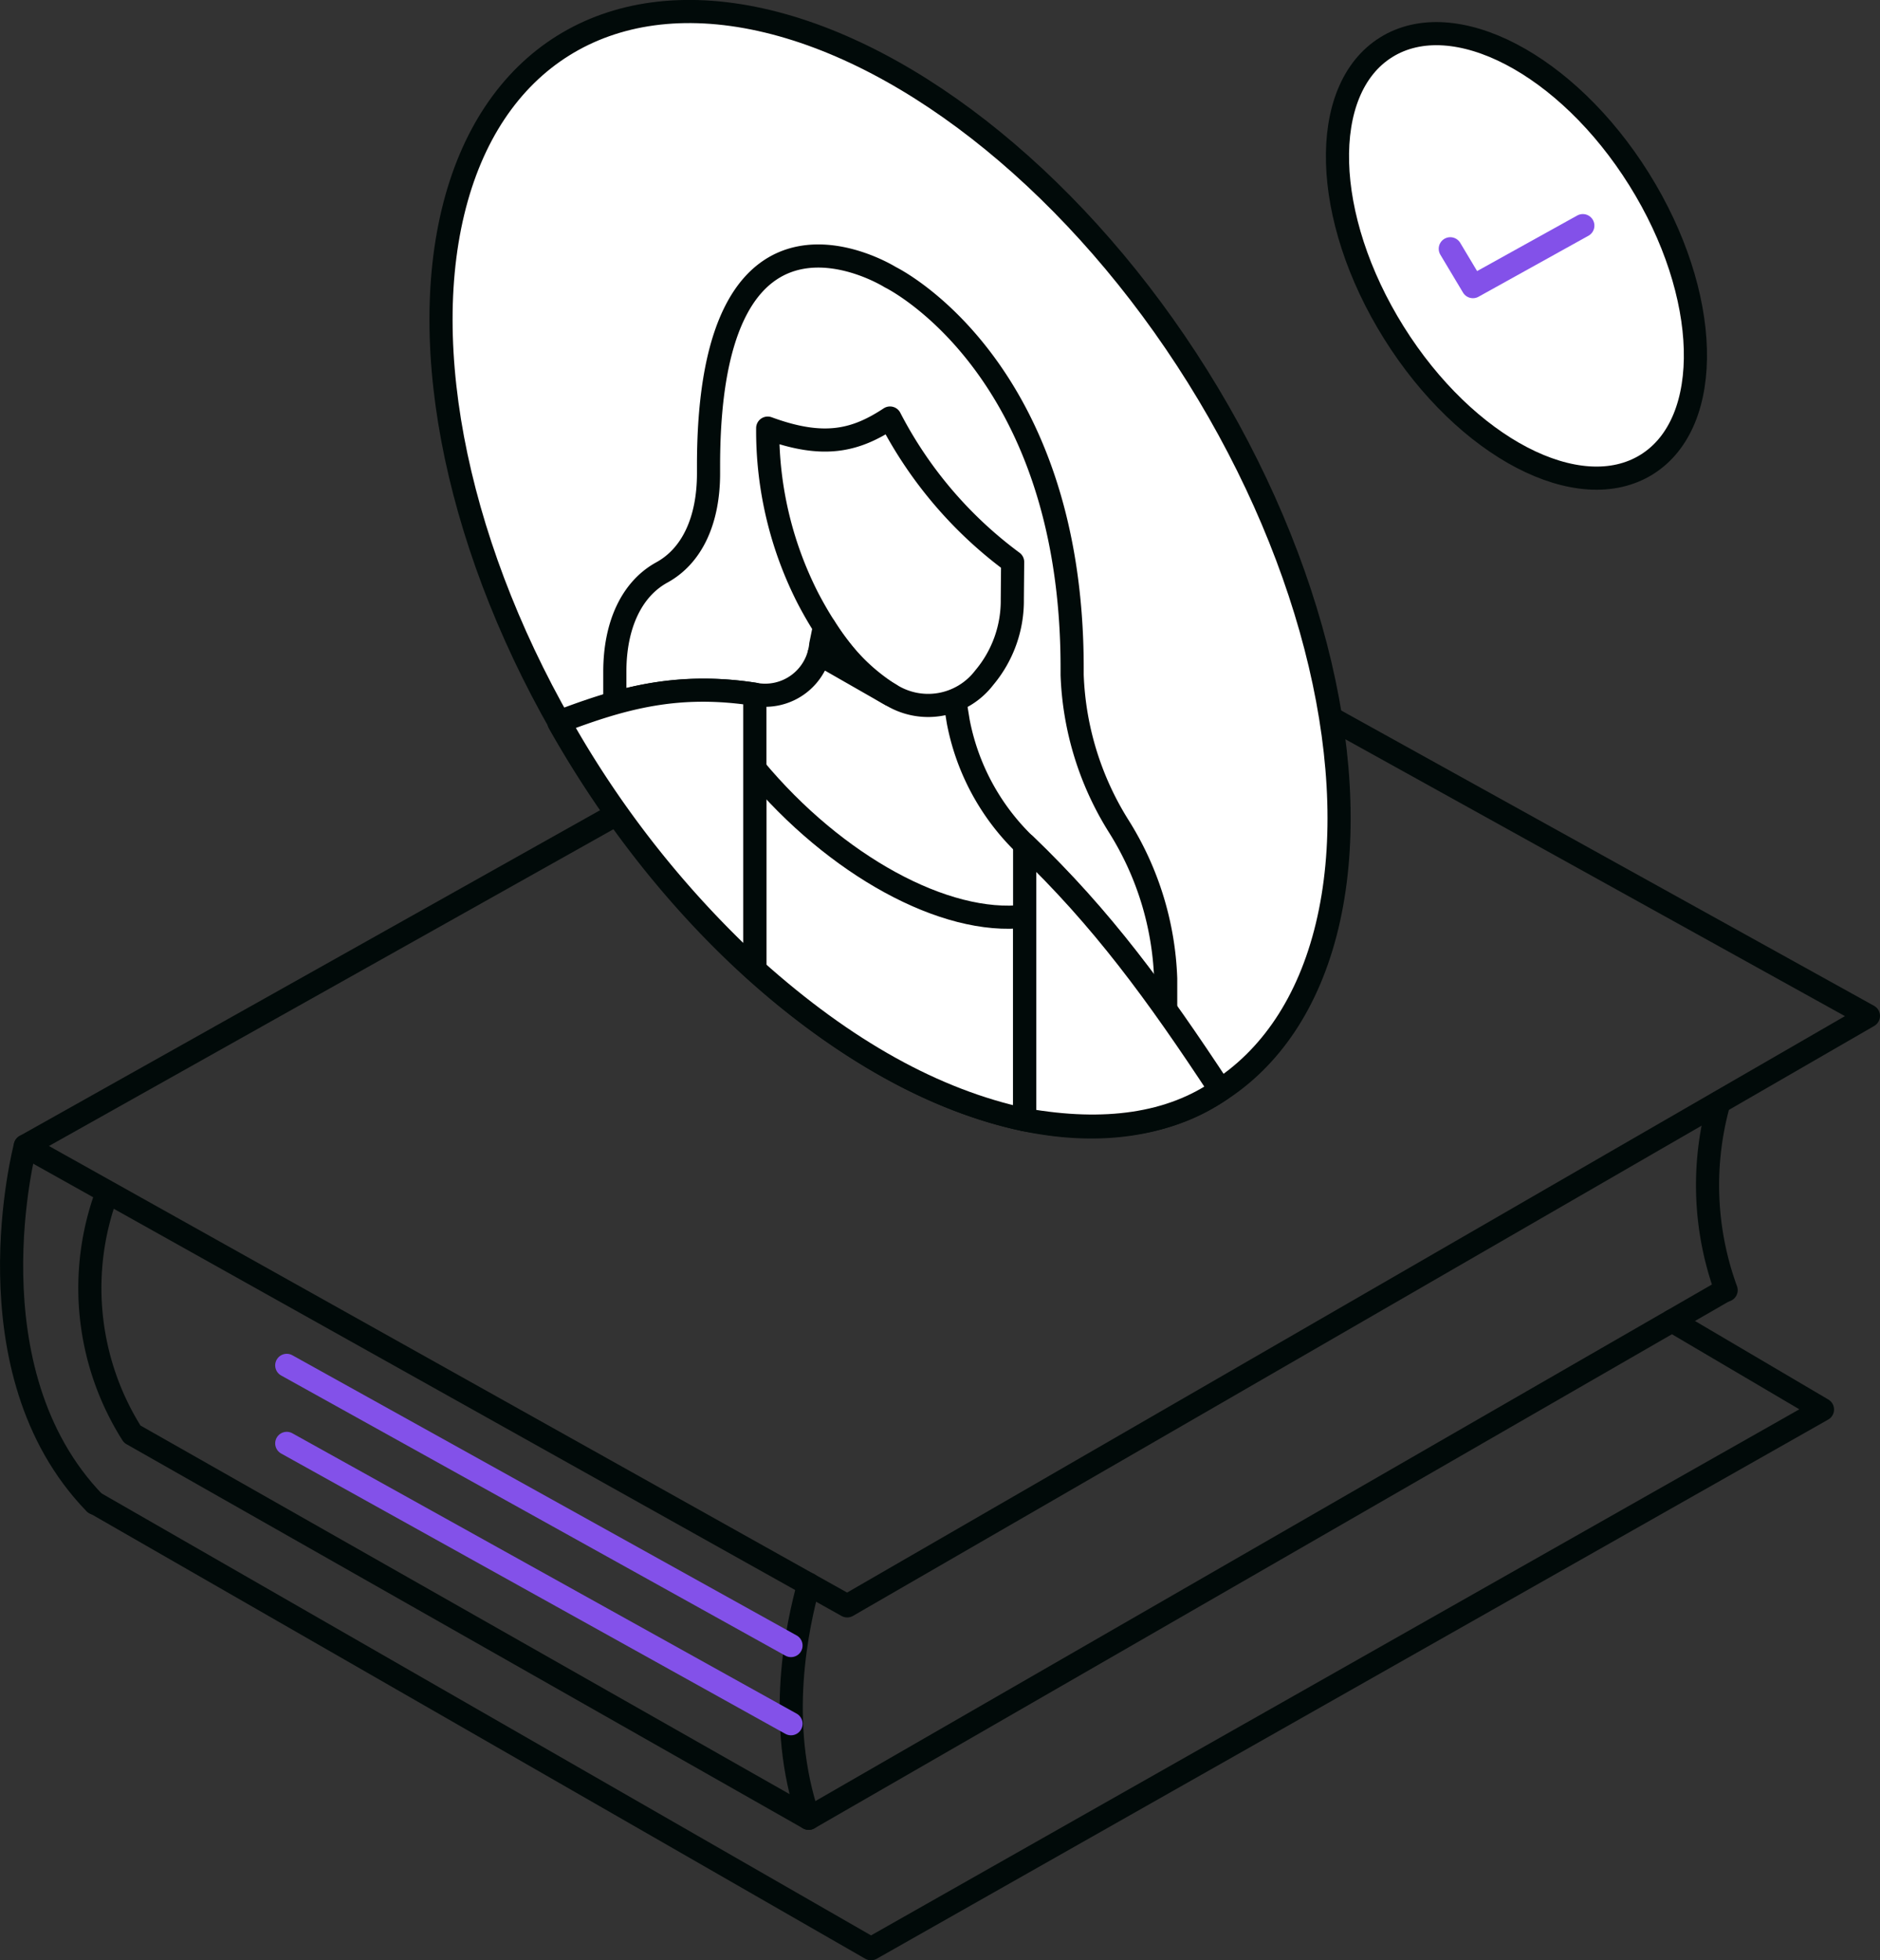 <svg xmlns="http://www.w3.org/2000/svg" viewBox="0 0 113.75 118.59"><rect x="0" y="0" width="113.75" height="118.59" fill="#333333" stroke="none"/><defs><style>.cls-1,.cls-2,.cls-5{fill:none;}.cls-1,.cls-3,.cls-4,.cls-5,.cls-6{stroke:#010a09;}.cls-1,.cls-2,.cls-3{stroke-linecap:round;}.cls-1,.cls-2,.cls-3,.cls-4,.cls-5,.cls-6{stroke-linejoin:round;stroke-width:1.4px;}.cls-2{stroke:#8351e9;}.cls-3,.cls-4{fill:#fff;}.cls-6{fill:#010a09;}</style></defs><g id="Layer_2" data-name="Layer 2"><g id="Icons"><polygon class="cls-1" points="113.05 61.46 64 34.28 1.53 69.33 51.26 97.15 113.05 61.46"/><polyline class="cls-1" points="5.76 90.93 52.7 117.89 110.27 85.27 101.17 79.91"/><path class="cls-1" d="M1.53,69.33s-3.6,13.56,4.21,21.61"/><path class="cls-1" d="M104.39,78.05,48.93,110,8,86.76A16.51,16.51,0,0,1,6.48,72.15"/><path class="cls-1" d="M48.93,95.84c-.67,2.46-2,8.34,0,14.16"/><path class="cls-1" d="M104,66.71a18.52,18.52,0,0,0,.44,11.34"/><line class="cls-2" x1="17.35" y1="82.6" x2="47.86" y2="99.55"/><line class="cls-2" x1="47.86" y1="104.28" x2="17.35" y2="87.32"/><ellipse class="cls-3" cx="91.76" cy="15.49" rx="8.75" ry="14.88" transform="translate(5.74 51) rotate(-32.02)"/><polyline class="cls-2" points="87.75 15.05 89.12 17.34 95.77 13.65"/><ellipse class="cls-4" cx="53.85" cy="34.43" rx="21.95" ry="37.33" transform="translate(-10.06 33.78) rotate(-32.02)"/><path class="cls-4" d="M70.53,61.07V59.2A18.51,18.51,0,0,0,67.7,50h0a18.44,18.44,0,0,1-2.83-9.17V40.4c0-18.31-11-23.63-11-23.63s-11-6.92-11,11.39v.48c0,2.85-1,5-2.84,6h0c-1.81,1-2.83,3.17-2.83,6v1.86Z"/><path class="cls-4" d="M49.88,37.92,49.66,39a3.38,3.38,0,0,1-4,3h0a19.27,19.27,0,0,0-9.2.77l-2.64.95c10.94,19.41,29.68,29.17,40,22.22l-2.64-3.87a70.59,70.59,0,0,0-9.2-11h0a14,14,0,0,1-4-7.41l-.22-1.35Z"/><path class="cls-4" d="M45.67,46.51C50.54,52.36,57.19,56,62,55.43V67.74Q53.85,66,45.67,58.67Z"/><path class="cls-4" d="M61.27,34a25.21,25.21,0,0,1-7.42-8.71c-2.08,1.37-4,1.86-7.4.61h0a22.28,22.28,0,0,0,2.43,10.28C50.26,38.83,52,41,53.85,42A4.27,4.27,0,0,0,59.55,41a7.23,7.23,0,0,0,1.7-4.75Z"/><line class="cls-5" x1="62.02" y1="51.08" x2="62.02" y2="67.74"/><line class="cls-5" x1="45.67" y1="42" x2="45.67" y2="58.67"/><path class="cls-3" d="M45.67,42V58.67a60.7,60.7,0,0,1-11.84-15C37.71,42.19,41,41.29,45.67,42Z"/><path class="cls-3" d="M62,51.08V67.74c4.86.86,8.83.29,11.84-1.8C70,60.1,66.68,55.55,62,51.08Z"/><path class="cls-6" d="M49.88,37.92a12.36,12.36,0,0,0,4,4.11l-4.32-2.47A5,5,0,0,0,49.88,37.92Z"/></g></g></svg>